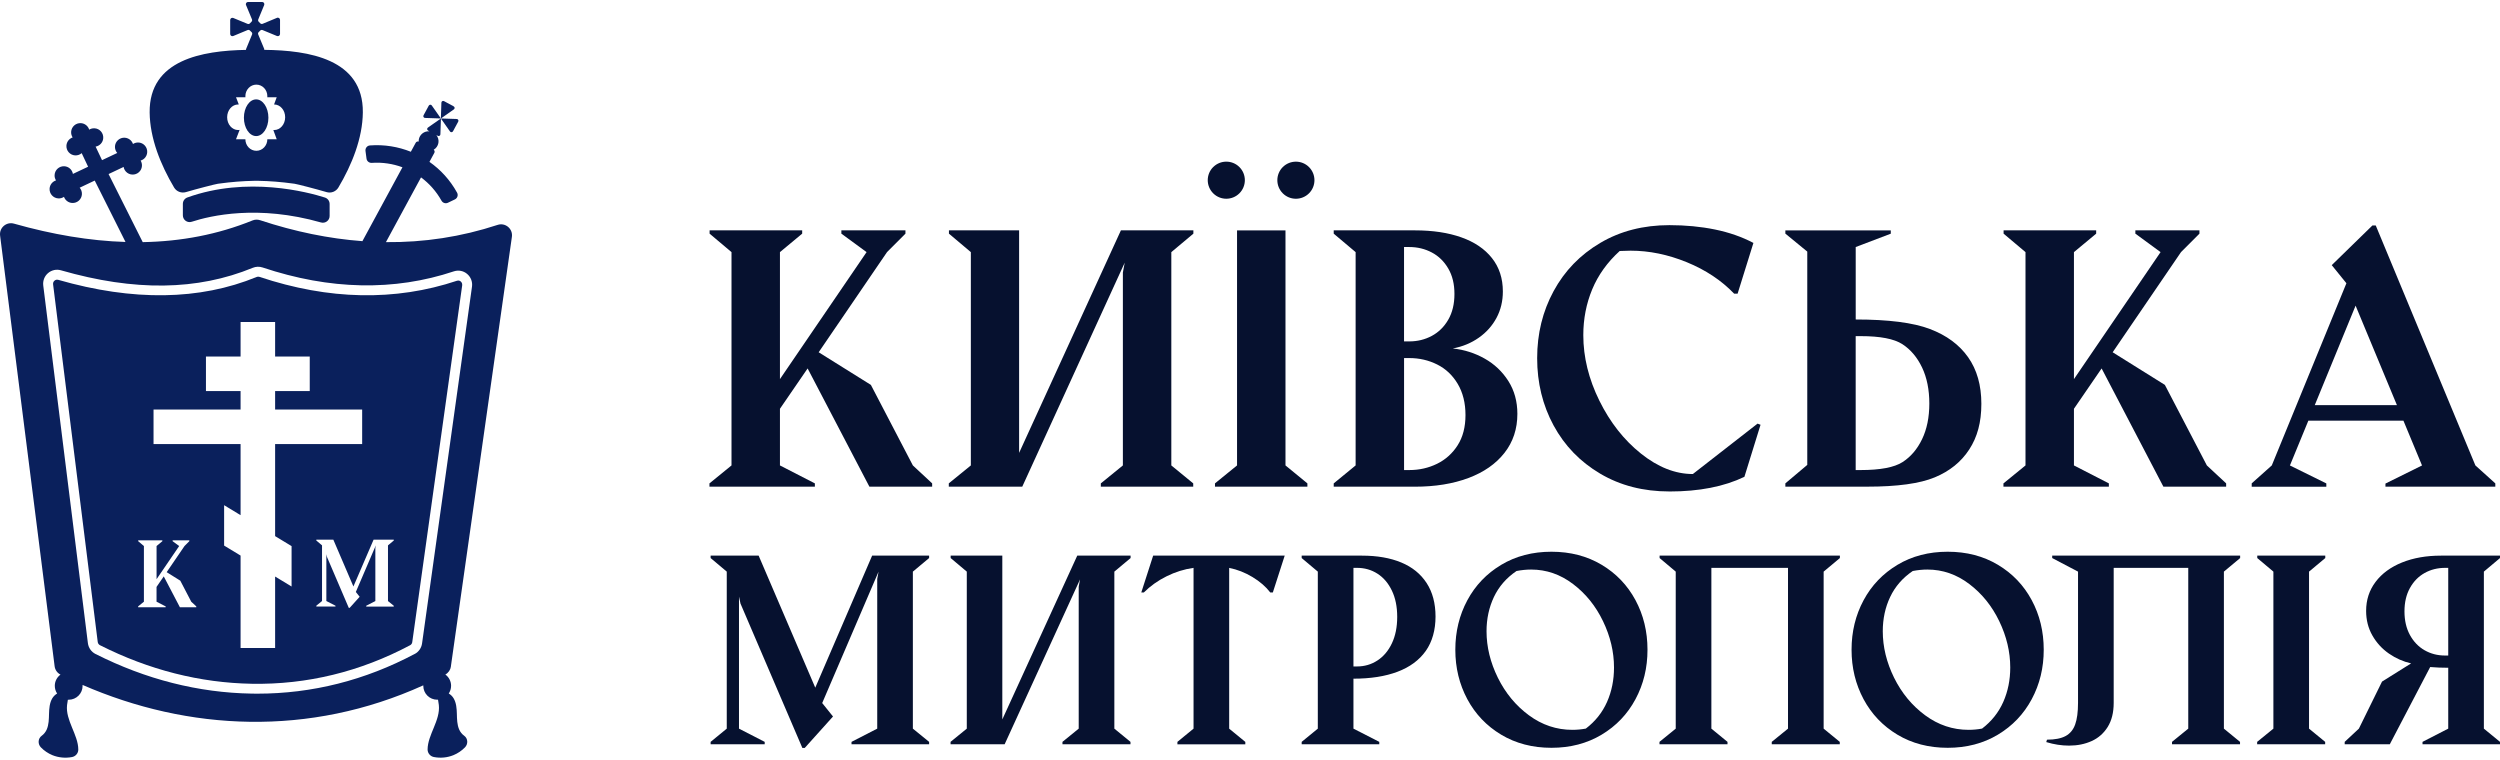 <svg xmlns="http://www.w3.org/2000/svg" width="849" height="258" viewBox="0 0 849 258" fill="none"><path d="M240.93 164.16L248.42 158.06V85.62L240.98 79.35V78.23H272.42V79.35L264.87 85.62V128.75L294.29 85.62L285.73 79.35V78.23H307.49V79.35L301.23 85.62L278.02 119.63L295.75 130.71L310.01 158.06L316.56 164.16V165.28H295.25L274.27 125.12L264.87 138.82V158.06L276.73 164.16V165.28H240.93V164.16Z" fill="#06112F"></path><path d="M322.2 164.16L329.7 158.06V85.62L322.26 79.35V78.23H346.09V153.8L380.66 78.23H405.27V79.35L397.78 85.62V158.06L405.22 164.16V165.28H373.84V164.16L381.33 158.06V92.56L381.95 89.2L347.16 165.27H322.21V164.15L322.2 164.16Z" fill="#06112F"></path><path d="M412.03 56.71C414.48 54.29 418.43 54.29 420.88 56.71C423.37 59.17 423.38 63.19 420.89 65.66C418.43 68.1 414.47 68.1 412.01 65.66C409.53 63.19 409.53 59.17 412.02 56.71H412.03ZM412.6 164.16L420.1 158.06V78.24H436.55V158.06L443.99 164.16V165.28H412.61V164.16H412.6ZM435.68 56.7C438.14 54.29 442.09 54.3 444.53 56.73C447 59.19 447.01 63.19 444.54 65.65C442.09 68.1 438.12 68.11 435.66 65.68C433.16 63.21 433.16 59.17 435.67 56.7H435.68Z" fill="#06112F"></path><path d="M452.93 164.16L460.37 158.06V85.62L452.93 79.35V78.23H480.51C486.55 78.23 491.81 79.02 496.28 80.61C500.76 82.2 504.22 84.54 506.68 87.66C509.14 90.77 510.37 94.55 510.37 98.99C510.37 102.27 509.65 105.26 508.22 107.94C506.78 110.63 504.78 112.87 502.21 114.68C499.64 116.49 496.69 117.71 493.37 118.34C497.25 118.75 500.86 119.9 504.19 121.78C507.53 123.66 510.21 126.21 512.25 129.42C514.28 132.63 515.3 136.34 515.3 140.55C515.3 145.66 513.84 150.08 510.91 153.81C507.98 157.54 503.9 160.38 498.66 162.34C493.42 164.3 487.37 165.28 480.51 165.28H452.93V164.16ZM478.6 115.94C481.36 115.94 483.91 115.32 486.24 114.07C488.57 112.82 490.44 110.98 491.83 108.56C493.23 106.14 493.93 103.23 493.93 99.83C493.93 96.43 493.23 93.59 491.83 91.19C490.43 88.79 488.57 86.97 486.24 85.74C483.91 84.51 481.36 83.89 478.6 83.89H476.81V115.94H478.6ZM478.6 159.63C481.99 159.63 485.14 158.92 488.03 157.5C490.92 156.08 493.25 153.99 495.02 151.21C496.79 148.43 497.68 145.01 497.68 140.95C497.68 136.89 496.8 133.32 495.05 130.38C493.3 127.43 490.97 125.23 488.06 123.78C485.15 122.33 482 121.6 478.61 121.6H476.82V159.64H478.61L478.6 159.63Z" fill="#06112F"></path><path d="M566.93 166.9C558.09 166.9 550.26 164.89 543.44 160.86C536.62 156.83 531.339 151.38 527.609 144.5C523.879 137.62 522.02 130 522.02 121.65C522.02 113.3 523.879 105.74 527.609 98.86C531.339 91.98 536.62 86.53 543.44 82.5C550.26 78.47 558.1 76.46 566.93 76.46C572.41 76.46 577.569 76.95 582.399 77.94C587.229 78.93 591.58 80.45 595.46 82.5L590.089 99.73H588.919C584.589 95.22 579.229 91.66 572.839 89.05C566.439 86.44 560.08 85.13 553.74 85.13C552.7 85.13 551.469 85.17 550.049 85.24C545.829 89.08 542.72 93.43 540.71 98.27C538.7 103.12 537.69 108.3 537.69 113.82C537.69 121.28 539.51 128.69 543.14 136.06C546.78 143.43 551.48 149.42 557.27 154.04C563.05 158.66 568.92 160.98 574.89 160.98L596.87 143.86L597.88 144.25L592.399 161.93C585.499 165.25 577.02 166.91 566.95 166.91L566.93 166.9Z" fill="#06112F"></path><path d="M606.31 79.36V78.24H642.11V79.36L630.2 83.89V108.5C641.31 108.5 649.7 109.57 655.37 111.72C661.04 113.86 665.37 117.06 668.37 121.31C671.37 125.56 672.87 130.84 672.87 137.14C672.87 143.44 671.5 148.42 668.76 152.63C666.02 156.85 662.11 160.01 657.04 162.11C651.97 164.22 644.32 165.27 634.11 165.27H606.31V164.15L613.75 157.88V85.44L606.31 79.34V79.36ZM631.87 114.15H630.19V159.63H631.87C638.55 159.63 643.28 158.73 646.08 156.94C648.88 155.15 651.1 152.55 652.74 149.14C654.38 145.73 655.2 141.69 655.2 137.03C655.2 132.37 654.38 128.26 652.74 124.81C651.1 121.36 648.87 118.72 646.06 116.89C643.24 115.06 638.52 114.15 631.88 114.15H631.87Z" fill="#06112F"></path><path d="M680.37 164.16L687.86 158.06V85.62L680.42 79.35V78.23H711.86V79.35L704.31 85.62V128.75L733.73 85.62L725.17 79.35V78.23H746.93V79.35L740.67 85.62L717.46 119.63L735.19 130.71L749.45 158.06L756 164.16V165.28H734.69L713.71 125.12L704.31 138.82V158.06L716.17 164.16V165.28H680.37V164.16Z" fill="#06112F"></path><path d="M764.67 164.16L771.5 158.06L796.84 96.19L791.86 90.04L805.68 76.56H806.8L840.64 158.06L847.41 164.16V165.28H810.1V164.22L822.52 158.07L816.2 142.85H783.92L777.66 158.07L790.02 164.17V165.29H764.68V164.17L764.67 164.16ZM814 137.59L799.96 103.8L786.09 137.59H814Z" fill="#06112F"></path><path d="M251.494 205.077L250.96 202.605V247.446L259.691 251.935V252.756H241.33V251.935L246.807 247.446V194.122L241.33 189.514V188.693H257.634L276.866 233.534L296.177 188.693H315.527V189.514L310.01 194.122V247.446L315.527 251.935V252.756H289.176V251.935L297.907 247.446V196.594L298.362 194.122L279.219 238.755L282.888 243.323L273.297 253.992H272.476L251.514 205.077H251.494Z" fill="#06112F"></path><path d="M322.804 251.935L328.322 247.446V194.122L322.844 189.514V188.693H340.385V244.322L365.836 188.693H383.95V189.514L378.433 194.122V247.446L383.91 251.935V252.756H360.813V251.935L366.33 247.446V199.234L366.785 196.762L341.176 252.756H322.814V251.935H322.804Z" fill="#06112F"></path><path d="M399.85 251.935L405.328 247.446V192.846C402.173 193.291 399.118 194.24 396.162 195.714C393.205 197.177 390.634 199.016 388.439 201.211H387.579L391.613 188.693H436.286L432.252 201.211H431.392C429.879 199.234 427.862 197.484 425.34 195.961C422.809 194.438 420.179 193.4 417.43 192.856V247.456L422.908 251.945V252.766H399.85V251.945V251.935Z" fill="#06112F"></path><path d="M442.051 251.935L447.529 247.446V194.122L442.051 189.514V188.693H462.518C467.68 188.693 472.129 189.465 475.857 191.017C479.595 192.569 482.462 194.893 484.479 197.998C486.496 201.102 487.505 204.899 487.505 209.408C487.505 213.917 486.397 217.931 484.192 221.056C481.977 224.18 478.794 226.544 474.621 228.116C470.448 229.698 465.455 230.479 459.631 230.479V247.446L468.402 251.935V252.756H442.051V251.935ZM460.867 226.326C463.388 226.326 465.692 225.654 467.759 224.309C469.835 222.964 471.477 221.026 472.683 218.485C473.889 215.944 474.492 212.948 474.492 209.487C474.492 206.027 473.889 203.08 472.683 200.569C471.477 198.057 469.845 196.139 467.789 194.824C465.732 193.509 463.428 192.846 460.867 192.846H459.631V226.326H460.867Z" fill="#06112F"></path><path d="M526.878 253.952C520.451 253.952 514.765 252.469 509.812 249.503C504.858 246.537 501.021 242.512 498.302 237.44C495.583 232.357 494.229 226.761 494.229 220.641C494.229 214.52 495.583 208.924 498.302 203.861C501.021 198.799 504.858 194.784 509.812 191.818C514.765 188.851 520.461 187.368 526.878 187.368C533.295 187.368 538.941 188.842 543.885 191.778C548.829 194.715 552.665 198.719 555.394 203.782C558.123 208.844 559.488 214.471 559.488 220.641C559.488 226.81 558.133 232.357 555.414 237.44C552.695 242.522 548.858 246.537 543.904 249.503C538.951 252.469 533.275 253.952 526.878 253.952ZM538.526 247.446C541.769 244.974 544.172 241.949 545.754 238.369C547.336 234.79 548.117 230.894 548.117 226.692C548.117 221.362 546.871 216.122 544.389 210.96C541.907 205.799 538.506 201.587 534.195 198.324C529.884 195.061 525.147 193.42 519.986 193.42C518.364 193.42 516.703 193.588 515.003 193.914C511.572 196.247 509.021 199.184 507.34 202.724C505.669 206.264 504.828 210.15 504.828 214.372C504.828 219.701 506.114 224.961 508.675 230.162C511.245 235.363 514.755 239.615 519.215 242.908C523.674 246.2 528.598 247.852 533.977 247.852C535.51 247.852 537.023 247.713 538.506 247.436L538.526 247.446Z" fill="#06112F"></path><path d="M563.561 251.935L569.078 247.446V194.122L563.601 189.514V188.693H624.825V189.514L619.308 194.122V247.446L624.786 251.935V252.756H601.688V251.935L607.206 247.446V192.846H581.181V247.446L586.659 251.935V252.756H563.561V251.935Z" fill="#06112F"></path><path d="M661.44 253.952C655.013 253.952 649.327 252.469 644.374 249.503C639.42 246.537 635.583 242.512 632.864 237.44C630.145 232.357 628.791 226.761 628.791 220.641C628.791 214.52 630.145 208.924 632.864 203.861C635.583 198.799 639.42 194.784 644.374 191.818C649.327 188.851 655.023 187.368 661.44 187.368C667.857 187.368 673.503 188.842 678.447 191.778C683.391 194.715 687.227 198.719 689.956 203.782C692.685 208.844 694.05 214.471 694.05 220.641C694.05 226.81 692.695 232.357 689.976 237.44C687.257 242.522 683.42 246.537 678.466 249.503C673.513 252.469 667.837 253.952 661.44 253.952ZM673.088 247.446C676.331 244.974 678.733 241.949 680.315 238.369C681.898 234.79 682.679 230.894 682.679 226.692C682.679 221.362 681.433 216.122 678.951 210.96C676.469 205.799 673.068 201.587 668.757 198.324C664.446 195.061 659.709 193.42 654.548 193.42C652.926 193.42 651.265 193.588 649.565 193.914C646.134 196.247 643.583 199.184 641.902 202.724C640.221 206.264 639.39 210.15 639.39 214.372C639.39 219.701 640.676 224.961 643.236 230.162C645.807 235.363 649.317 239.615 653.777 242.908C658.236 246.2 663.16 247.852 668.539 247.852C670.072 247.852 671.585 247.713 673.068 247.436L673.088 247.446Z" fill="#06112F"></path><path d="M737.615 251.935L743.132 247.446V192.846H717.81V238.715C717.81 241.978 717.127 244.697 715.773 246.873C714.418 249.038 712.599 250.64 710.315 251.668C708.031 252.697 705.48 253.211 702.652 253.211C700.121 253.211 697.55 252.815 694.91 252.014L695.157 251.194C697.846 251.194 699.952 250.778 701.475 249.958C702.998 249.137 704.085 247.822 704.728 246.022C705.371 244.223 705.697 241.79 705.697 238.715V194.122L696.927 189.514V188.693H760.752V189.514L755.235 194.122V247.446L760.713 251.935V252.756H737.615V251.935Z" fill="#06112F"></path><path d="M766.526 251.935L772.044 247.446V194.122L766.566 189.514V188.693H789.664V189.514L784.146 194.122V247.446L789.624 251.935V252.756H766.526V251.935Z" fill="#06112F"></path><path d="M849 252.756H822.689V251.935L831.42 247.446V226.771C829.254 226.771 827.207 226.692 825.289 226.524L811.575 252.756H796.259V251.935L801.074 247.446L808.935 231.468L818.813 225.288C816.123 224.685 813.612 223.567 811.278 221.956C808.945 220.334 807.066 218.287 805.652 215.796C804.238 213.314 803.536 210.535 803.536 207.46C803.536 203.723 804.604 200.44 806.75 197.602C808.895 194.764 811.881 192.569 815.728 191.017C819.574 189.465 823.974 188.693 828.948 188.693H849V189.514L843.522 194.122V247.446L849 251.935V252.756ZM831.42 222.618V192.846H830.352C827.801 192.846 825.477 193.43 823.391 194.596C821.304 195.763 819.643 197.464 818.407 199.698C817.171 201.933 816.558 204.573 816.558 207.628C816.558 210.684 817.171 213.373 818.407 215.637C819.643 217.902 821.304 219.632 823.391 220.828C825.477 222.025 827.801 222.618 830.352 222.618H831.42Z" fill="#06112F"></path><path d="M110.36 67.09C104.58 65.25 83.99 59.73 63.63 67.06C62.72 67.39 62.1 68.25 62.1 69.22V73.13C62.1 74.69 63.62 75.8 65.1 75.31C71.5 73.22 87.67 69.46 109.02 75.55C110.48 75.97 111.94 74.87 111.94 73.35V69.27C111.94 68.27 111.3 67.39 110.35 67.09H110.36Z" fill="#0A205C"></path><path d="M86.99 33.75C84.69 33.75 82.83 36.54 82.83 39.98C82.83 43.42 84.69 46.21 86.99 46.21C89.29 46.21 91.15 43.42 91.15 39.98C91.15 36.54 89.29 33.75 86.99 33.75Z" fill="#0A205C"></path><path d="M89.76 16.93C89.77 16.81 89.76 16.69 89.71 16.57L87.69 11.71C87.56 11.4 87.65 11.04 87.92 10.84C88.07 10.73 88.2 10.59 88.32 10.44C88.52 10.18 88.88 10.09 89.19 10.22L94.06 12.23C94.55 12.43 95.1 12.07 95.1 11.54V6.75C95.1 6.22 94.56 5.85 94.06 6.06L89.2 8.08C88.89 8.21 88.53 8.12 88.33 7.85C88.22 7.7 88.08 7.57 87.93 7.45C87.67 7.25 87.58 6.89 87.71 6.58L89.72 1.71C89.92 1.22 89.56 0.67 89.03 0.67H84.24C83.71 0.67 83.34 1.21 83.55 1.71L85.57 6.57C85.7 6.88 85.61 7.24 85.35 7.44C85.19 7.56 85.05 7.71 84.93 7.87C84.73 8.14 84.37 8.23 84.06 8.1L79.21 6.1C78.72 5.9 78.17 6.26 78.17 6.79V11.54C78.17 12.07 78.71 12.44 79.21 12.23L84.07 10.21C84.38 10.08 84.74 10.17 84.94 10.43C85.06 10.59 85.21 10.73 85.37 10.85C85.64 11.05 85.73 11.41 85.6 11.72L83.6 16.57C83.55 16.69 83.53 16.82 83.55 16.94C68.68 17.2 50.64 20.28 50.82 38.17C50.91 47.01 54.57 56 59.11 63.66C59.93 65.05 61.58 65.69 63.13 65.24C66.76 64.16 73.16 62.52 73.97 62.41C74.17 62.38 74.37 62.35 74.57 62.33C75.54 62.2 76.51 62.08 77.48 61.97C78.47 61.86 79.45 61.77 80.44 61.69C81.44 61.61 82.44 61.54 83.44 61.5C84.45 61.45 85.46 61.42 86.47 61.4C86.65 61.4 86.83 61.4 87.02 61.4C87.2 61.4 87.38 61.4 87.57 61.4C88.58 61.42 89.59 61.45 90.6 61.5C91.6 61.55 92.6 61.61 93.6 61.69C94.59 61.77 95.58 61.86 96.56 61.97C97.53 62.08 98.5 62.19 99.47 62.33C99.67 62.36 99.87 62.39 100.07 62.41C100.88 62.52 107.27 64.16 110.91 65.24C112.45 65.7 114.11 65.05 114.93 63.66C119.47 56 123.13 47.01 123.22 38.17C123.41 20 104.8 17.1 89.81 16.93H89.76ZM93.12 44.17C93.02 44.17 92.92 44.17 92.82 44.15L93.97 47.29H90.79C90.79 49.45 89.12 51.21 87.06 51.21C85 51.21 83.33 49.46 83.33 47.29H80.15L81.37 44.12C81.21 44.15 81.04 44.16 80.87 44.16C78.81 44.16 77.14 42.22 77.14 39.82C77.14 37.42 78.81 35.48 80.87 35.48C80.95 35.48 81.02 35.48 81.1 35.49L80.15 33.03H83.35C83.34 32.91 83.33 32.78 83.33 32.66C83.33 30.5 85 28.74 87.06 28.74C89.12 28.74 90.79 30.49 90.79 32.66C90.79 32.79 90.79 32.91 90.77 33.03H93.97L93.07 35.48C93.07 35.48 93.1 35.48 93.11 35.48C95.17 35.48 96.84 37.42 96.84 39.82C96.84 42.22 95.17 44.16 93.11 44.16L93.12 44.17Z" fill="#0A205C"></path><path d="M145.619 35.86L143.829 39.17C143.619 39.56 143.889 40.03 144.329 40.05L149.729 40.23L146.629 35.81C146.379 35.45 145.829 35.48 145.619 35.87V35.86Z" fill="#0A205C"></path><path d="M153.83 44.6L155.62 41.29C155.83 40.9 155.56 40.43 155.12 40.41L149.72 40.23L152.82 44.65C153.07 45.01 153.62 44.98 153.83 44.59V44.6Z" fill="#0A205C"></path><path d="M154.09 36.13L150.78 34.34C150.39 34.13 149.92 34.4 149.9 34.84L149.72 40.24L154.14 37.14C154.5 36.89 154.47 36.34 154.08 36.13H154.09Z" fill="#0A205C"></path><path d="M156.46 95.58C156.29 95.44 155.82 95.13 155.2 95.34C134.21 102.34 111.64 101.89 88.1 94.02C87.79 93.92 87.45 93.93 87.15 94.06C67.83 102.01 45.16 102.33 19.76 95.03C19.63 94.99 19.5 94.98 19.38 94.98C18.95 94.98 18.64 95.2 18.51 95.31C18.14 95.62 17.97 96.08 18.03 96.57L33.19 218.02C33.25 218.49 33.53 218.89 33.93 219.1C50.57 227.5 67.93 231.91 85.54 232.21C104.25 232.54 122.35 228.12 139.29 219.11C139.67 218.91 139.94 218.52 140 218.07L156.96 96.9C157.06 96.18 156.65 95.75 156.46 95.6V95.58ZM66.65 206.22H61.09L55.61 195.74L53.16 199.32V204.34L56.26 205.93V206.22H46.91V205.93L48.87 204.34V185.43L46.93 183.79V183.5H55.14V183.79L53.17 185.43V196.69L60.85 185.43L58.62 183.79V183.5H64.3V183.79L62.66 185.43L56.6 194.31L61.23 197.2L64.95 204.34L66.66 205.93V206.22H66.65ZM99.02 199.18L93.43 195.79V220.06H81.7V188.67L76.11 185.28V171.56L81.7 174.95V150.8H52.14V139.07H81.7V132.8H69.94V121.07H81.7V109.34H93.43V121.07H105.19V132.8H93.43V139.07H122.99V150.8H93.43V182.07L99.02 185.46V199.18ZM133.72 183.57L131.76 185.21V204.12L133.72 205.71V206H124.37V205.71L127.47 204.12V186.09L127.63 185.21L120.84 201.04L122.14 202.66L118.74 206.44H118.45L111.02 189.09L110.83 188.21V204.11L113.93 205.7V205.99H107.42V205.7L109.36 204.11V185.2L107.42 183.56V183.27H113.2L120.02 199.17L126.87 183.27H133.73V183.56L133.72 183.57Z" fill="#0A205C"></path><path d="M153.11 226.37L173.84 80.43C174.23 77.7 171.62 75.51 169 76.37C156.66 80.43 144.01 82.36 131.06 82.23L142.98 60.24C145.76 62.3 148.15 64.96 149.93 68.15C150.36 68.92 151.3 69.24 152.1 68.86L154.48 67.72C155.33 67.31 155.68 66.27 155.23 65.44C152.87 61.15 149.63 57.62 145.84 54.97L147.5 51.91C147.7 51.55 147.6 51.11 147.29 50.85C148.1 50.37 148.7 49.55 148.88 48.56C149.06 47.58 148.77 46.6 148.19 45.86L148.68 46.13C149.07 46.34 149.54 46.07 149.56 45.63L149.74 40.23L145.32 43.33C144.96 43.58 144.99 44.13 145.38 44.34L145.83 44.59C144.07 44.45 142.48 45.69 142.21 47.46C142.18 47.67 142.17 47.88 142.18 48.08C141.8 47.96 141.38 48.12 141.18 48.48L139.52 51.54C135.23 49.82 130.5 49.02 125.62 49.39C124.68 49.46 124 50.32 124.12 51.26L124.47 53.88C124.59 54.75 125.37 55.37 126.25 55.31C129.89 55.06 133.42 55.61 136.67 56.81L123.16 81.74C123.13 81.79 123.12 81.85 123.1 81.9C111.73 81.06 100.14 78.68 88.32 74.78C87.47 74.5 86.55 74.53 85.73 74.87C73.95 79.65 61.5 82 48.47 82.23L36.87 59.11L41.98 56.69C42.11 57.46 42.53 58.18 43.21 58.68C44.61 59.71 46.57 59.4 47.6 58.01C48.37 56.96 48.39 55.59 47.76 54.53C48.39 54.34 48.97 53.96 49.39 53.39C50.42 51.99 50.11 50.03 48.72 49C47.64 48.21 46.22 48.21 45.16 48.9C44.96 48.31 44.59 47.77 44.04 47.37C42.64 46.34 40.68 46.65 39.65 48.04C38.77 49.24 38.87 50.86 39.81 51.95L34.65 54.39L32.47 49.79C33.87 49.55 34.97 48.38 35.06 46.9C35.17 45.17 33.86 43.68 32.13 43.57C31.46 43.53 30.83 43.7 30.29 44.03C29.92 42.82 28.83 41.91 27.49 41.82C25.76 41.71 24.27 43.02 24.16 44.75C24.12 45.46 24.31 46.12 24.67 46.67C23.51 47.07 22.64 48.14 22.56 49.44C22.45 51.17 23.76 52.66 25.49 52.77C26.34 52.82 27.14 52.53 27.74 52.01L29.92 56.62L24.76 59.06C24.52 57.65 23.33 56.54 21.84 56.46C20.11 56.37 18.63 57.7 18.54 59.43C18.5 60.1 18.68 60.73 19.02 61.26C17.81 61.65 16.91 62.74 16.84 64.08C16.75 65.81 18.08 67.29 19.81 67.38C20.52 67.42 21.18 67.21 21.73 66.85C22.14 68.01 23.22 68.86 24.52 68.93C26.25 69.02 27.73 67.69 27.82 65.96C27.86 65.12 27.57 64.34 27.06 63.74L32.17 61.32L42.62 82.17C30.47 81.8 17.83 79.65 4.75 75.95C2.18 75.22 -0.3 77.34 0.03 79.99L18.55 226.26C18.7 227.48 19.45 228.55 20.54 229.1C19.37 229.96 18.61 231.34 18.61 232.9C18.61 233.87 18.9 234.77 19.4 235.52C18.73 235.92 18.15 236.49 17.75 237.16C16.83 238.72 16.7 240.61 16.65 242.42C16.6 244.23 16.59 246.1 15.86 247.76C15.49 248.59 14.89 249.34 14.16 249.87C12.87 250.79 12.78 252.68 13.89 253.81C15 254.95 16.34 255.86 17.81 256.46C19.91 257.31 22.26 257.52 24.48 257.09C25.7 256.85 26.6 255.78 26.59 254.53C26.56 249.52 22.2 244.63 22.77 239.44C22.84 238.83 22.97 238.22 23.05 237.62C23.14 237.62 23.23 237.63 23.33 237.63C25.94 237.63 28.05 235.51 28.05 232.91C28.05 232.81 28.05 232.71 28.03 232.6C63.97 248.25 105.02 250.3 143.75 232.74C143.75 232.79 143.75 232.85 143.75 232.9C143.75 235.51 145.87 237.62 148.47 237.62C148.56 237.62 148.66 237.62 148.75 237.61C148.83 238.22 148.97 238.82 149.03 239.43C149.6 244.62 145.24 249.51 145.21 254.52C145.21 255.76 146.1 256.84 147.32 257.08C149.54 257.52 151.89 257.31 153.99 256.45C155.46 255.85 156.8 254.94 157.91 253.8C159.02 252.67 158.93 250.78 157.64 249.86C156.91 249.34 156.3 248.58 155.94 247.75C155.21 246.09 155.2 244.22 155.15 242.41C155.1 240.6 154.97 238.71 154.05 237.15C153.66 236.49 153.07 235.91 152.4 235.51C152.9 234.76 153.19 233.86 153.19 232.89C153.19 231.32 152.42 229.93 151.24 229.07C152.27 228.51 152.97 227.49 153.14 226.33L153.11 226.37ZM140.86 222.06C123.99 231.03 106.01 235.57 87.4 235.57C86.76 235.57 86.12 235.57 85.48 235.55C67.36 235.25 49.51 230.72 32.41 222.08C31.01 221.37 30.05 220 29.85 218.42L14.69 96.97C14.49 95.36 15.1 93.78 16.32 92.74C17.53 91.71 19.16 91.35 20.68 91.79C45.68 98.98 67 98.7 85.86 90.94C86.91 90.51 88.08 90.47 89.16 90.83C111.99 98.47 133.85 98.92 154.13 92.15C155.68 91.64 157.35 91.95 158.61 93C159.89 94.07 160.52 95.69 160.29 97.35L143.33 218.52C143.12 220.03 142.2 221.36 140.87 222.07L140.86 222.06Z" fill="#0A205C"></path></svg>